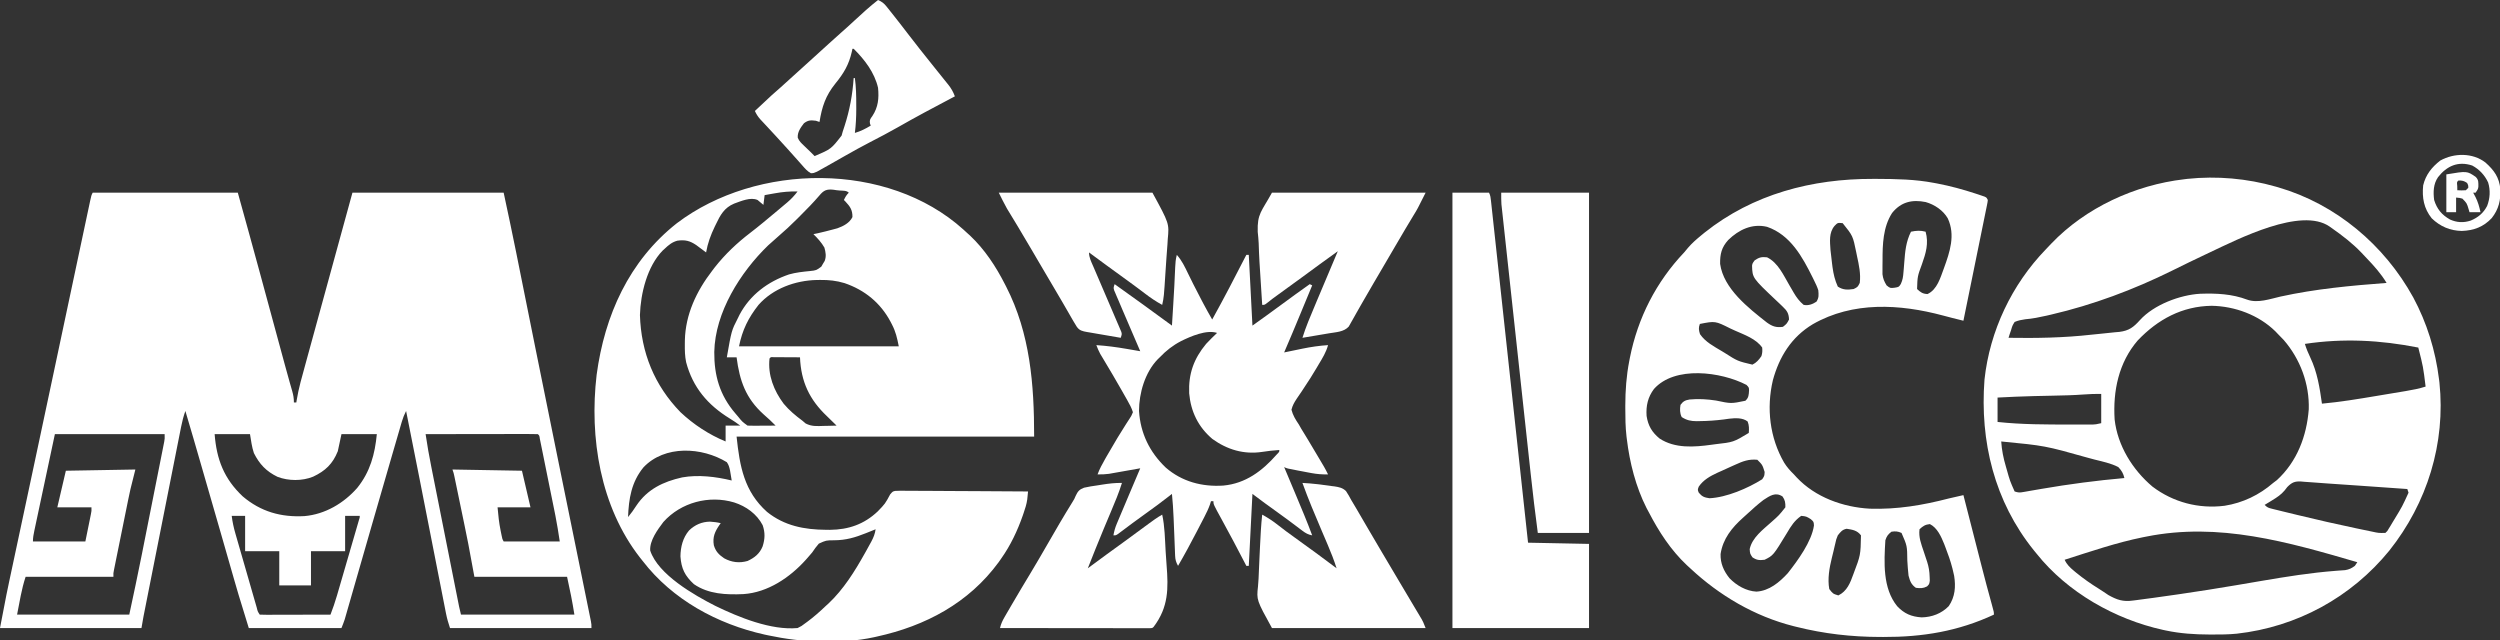 <?xml version="1.0" encoding="UTF-8"?>
<svg version="1.1" xmlns="http://www.w3.org/2000/svg" width="2050" height="525">
<rect width="100%" height="100%" fill="#333333" stroke="none"/>
<path d="M0 0 C39.27 0 78.54 0 119 0 C124.906 21.262 130.804 42.523 136.582 63.82 C137.251 66.282 137.919 68.743 138.588 71.204 C140.315 77.559 142.04 83.914 143.766 90.269 C146.542 100.495 149.319 110.72 152.097 120.945 C153.053 124.464 154.008 127.984 154.964 131.503 C155.262 132.601 155.56 133.699 155.868 134.831 C156.444 136.952 157.019 139.074 157.594 141.195 C158.886 145.949 160.192 150.699 161.54 155.437 C161.895 156.688 161.895 156.688 162.257 157.964 C162.691 159.492 163.13 161.019 163.575 162.544 C164.523 165.879 165 168.494 165 172 C165.66 172 166.32 172 167 172 C167.081 171.444 167.161 170.889 167.244 170.316 C168.895 160.172 171.78 150.344 174.504 140.449 C175.061 138.412 175.618 136.375 176.174 134.338 C177.659 128.906 179.149 123.476 180.641 118.046 C182.179 112.442 183.712 106.837 185.245 101.231 C187.981 91.235 190.721 81.239 193.464 71.244 C195.29 64.588 197.115 57.932 198.938 51.274 C199.28 50.029 199.28 50.029 199.628 48.757 C200.467 45.692 201.307 42.626 202.146 39.56 C205.758 26.372 209.38 13.186 213 0 C253.92 0 294.84 0 337 0 C340.478 16.229 343.951 32.445 347.209 48.717 C347.568 50.509 347.568 50.509 347.935 52.337 C348.182 53.571 348.429 54.804 348.684 56.074 C349.217 58.729 349.751 61.384 350.285 64.038 C351.417 69.666 352.547 75.295 353.677 80.923 C356.538 95.169 359.405 109.413 362.272 123.657 C362.581 125.19 362.889 126.722 363.198 128.255 C369.25 158.322 375.348 188.38 381.473 218.433 C382.421 223.082 383.368 227.731 384.315 232.381 C386.35 242.367 388.385 252.354 390.42 262.34 C391.067 265.513 391.713 268.685 392.36 271.858 C392.787 273.953 393.214 276.049 393.641 278.144 C396.041 289.92 398.44 301.696 400.832 313.474 C401.882 318.643 402.934 323.811 403.988 328.979 C404.619 332.07 405.246 335.162 405.873 338.253 C406.16 339.666 406.448 341.078 406.737 342.49 C407.126 344.393 407.511 346.297 407.896 348.201 C408.219 349.785 408.219 349.785 408.547 351.4 C409 354 409 354 409 357 C370.72 357 332.44 357 293 357 C291.63 352.891 290.559 349.278 289.737 345.089 C289.507 343.93 289.278 342.77 289.041 341.575 C288.673 339.687 288.673 339.687 288.298 337.76 C288.032 336.408 287.765 335.057 287.499 333.706 C286.776 330.04 286.058 326.373 285.341 322.706 C284.583 318.835 283.821 314.966 283.059 311.097 C281.611 303.738 280.167 296.379 278.725 289.02 C276.788 279.142 274.846 269.265 272.905 259.388 C272.431 256.979 271.957 254.57 271.484 252.161 C271.329 251.375 271.175 250.59 271.016 249.781 C270.118 245.214 269.222 240.647 268.326 236.08 C264.593 217.045 260.819 198.018 257 179 C255.517 181.894 254.416 184.645 253.505 187.771 C253.22 188.74 252.936 189.709 252.643 190.708 C252.333 191.779 252.023 192.85 251.703 193.953 C251.365 195.109 251.028 196.264 250.68 197.454 C249.733 200.698 248.79 203.943 247.849 207.188 C247.045 209.957 246.238 212.724 245.431 215.492 C239.97 234.223 234.564 252.969 229.163 271.717 C228.139 275.275 227.114 278.832 226.089 282.389 C223.015 293.057 219.944 303.726 216.879 314.396 C215.59 318.883 214.299 323.37 213.008 327.856 C212.4 329.967 211.794 332.079 211.189 334.191 C210.355 337.1 209.517 340.009 208.679 342.917 C208.436 343.77 208.192 344.622 207.942 345.5 C207.714 346.288 207.486 347.076 207.252 347.888 C206.96 348.905 206.96 348.905 206.662 349.942 C205.892 352.336 204.934 354.665 204 357 C178.92 357 153.84 357 128 357 C118.821 327.169 118.821 327.169 115.836 316.695 C115.297 314.816 114.757 312.938 114.218 311.059 C113.655 309.095 113.093 307.131 112.531 305.167 C110.707 298.789 108.875 292.414 107.044 286.038 C106.394 283.775 105.745 281.511 105.095 279.248 C100.001 261.502 94.868 243.768 89.733 226.034 C89.003 223.512 88.274 220.99 87.544 218.468 C86.391 214.484 85.238 210.499 84.084 206.515 C83.66 205.051 83.237 203.587 82.813 202.123 C80.58 194.404 78.331 186.69 76 179 C74.481 183.293 73.399 187.518 72.513 191.983 C72.378 192.662 72.242 193.341 72.102 194.04 C71.651 196.301 71.205 198.562 70.76 200.824 C70.436 202.451 70.112 204.077 69.788 205.704 C68.911 210.112 68.038 214.522 67.166 218.931 C66.253 223.549 65.335 228.167 64.417 232.784 C62.877 240.537 61.34 248.291 59.805 256.046 C57.836 265.994 55.862 275.94 53.887 285.887 C52.187 294.445 50.489 303.004 48.791 311.563 C48.427 313.398 48.063 315.234 47.699 317.069 C46.661 322.302 45.624 327.535 44.588 332.768 C44.274 334.353 43.96 335.937 43.646 337.521 C43.216 339.686 42.788 341.852 42.36 344.017 C42.12 345.228 41.88 346.438 41.633 347.686 C41.042 350.782 40.518 353.891 40 357 C1.72 357 -36.56 357 -76 357 C-70.257 327.138 -70.257 327.138 -68.17 317.422 C-67.926 316.274 -67.682 315.127 -67.43 313.944 C-66.636 310.212 -65.837 306.481 -65.039 302.75 C-64.458 300.025 -63.877 297.299 -63.297 294.574 C-62.056 288.752 -60.814 282.931 -59.571 277.111 C-57.593 267.852 -55.619 258.594 -53.646 249.335 C-53.307 247.744 -52.968 246.152 -52.628 244.561 C-52.114 242.15 -51.601 239.739 -51.087 237.328 C-50.041 232.423 -48.996 227.518 -47.95 222.614 C-42.768 198.314 -37.6 174.012 -32.441 149.707 C-32.267 148.885 -32.093 148.064 -31.913 147.217 C-28.843 132.754 -25.774 118.29 -22.705 103.826 C-18.988 86.304 -15.268 68.782 -11.543 51.262 C-10.539 46.539 -9.537 41.817 -8.535 37.094 C-7.446 31.962 -6.355 26.831 -5.262 21.701 C-4.876 19.89 -4.492 18.079 -4.108 16.268 C-3.597 13.856 -3.083 11.445 -2.568 9.034 C-2.348 7.99 -2.348 7.99 -2.123 6.925 C-1.114 2.229 -1.114 2.229 0 0 Z M-31 198 C-33.97 211.963 -36.94 225.926 -40 240.312 C-40.94 244.723 -41.879 249.133 -42.848 253.677 C-43.686 257.627 -43.686 257.627 -44.524 261.578 C-44.898 263.339 -45.273 265.099 -45.649 266.86 C-46.218 269.525 -46.783 272.191 -47.348 274.857 C-47.516 275.642 -47.685 276.428 -47.859 277.237 C-48.486 280.217 -49 282.945 -49 286 C-34.81 286 -20.62 286 -6 286 C-4.763 279.905 -4.763 279.905 -3.5 273.688 C-3.239 272.41 -2.978 271.132 -2.709 269.815 C-2.404 268.304 -2.404 268.304 -2.094 266.762 C-1.884 265.73 -1.675 264.698 -1.459 263.635 C-0.914 260.953 -0.914 260.953 -1 258 C-10.24 258 -19.48 258 -29 258 C-25.535 243.15 -25.535 243.15 -22 228 C6.215 227.505 6.215 227.505 35 227 C33.68 232.28 32.36 237.56 31 243 C30.397 245.696 29.81 248.396 29.261 251.103 C29.124 251.773 28.986 252.444 28.845 253.135 C28.409 255.273 27.978 257.412 27.547 259.551 C27.239 261.068 26.931 262.585 26.622 264.102 C25.985 267.241 25.35 270.382 24.717 273.522 C23.905 277.547 23.088 281.57 22.269 285.593 C21.635 288.708 21.005 291.823 20.375 294.938 C20.074 296.423 19.773 297.908 19.47 299.393 C19.051 301.455 18.636 303.517 18.222 305.579 C17.985 306.75 17.748 307.921 17.505 309.127 C16.913 312.006 16.913 312.006 17 315 C-6.76 315 -30.52 315 -55 315 C-58.35 325.05 -59.922 335.612 -62 346 C-31.64 346 -1.28 346 30 346 C35.219 321.647 35.219 321.647 40.186 297.244 C40.42 296.068 40.653 294.891 40.894 293.679 C41.133 292.475 41.371 291.272 41.617 290.031 C42.124 287.48 42.631 284.929 43.138 282.378 C44.187 277.101 45.234 271.824 46.279 266.547 C47.486 260.459 48.697 254.371 49.909 248.284 C51.087 242.371 52.261 236.457 53.433 230.542 C53.929 228.045 54.426 225.547 54.924 223.05 C55.614 219.587 56.3 216.123 56.984 212.658 C57.292 211.119 57.292 211.119 57.607 209.548 C57.792 208.607 57.977 207.666 58.167 206.696 C58.41 205.473 58.41 205.473 58.658 204.226 C59.101 201.716 59.101 201.716 59 198 C29.3 198 -0.4 198 -31 198 Z M100 198 C101.602 218.821 107.784 234.648 123 249 C137.827 261.607 154.49 266.286 173.68 265.203 C190.577 263.727 205.951 254.644 217 242 C227.521 228.87 231.408 214.5 233 198 C223.43 198 213.86 198 204 198 C203.01 202.62 202.02 207.24 201 212 C196.859 222.352 190.834 228.129 180.77 232.871 C171.804 236.526 160.587 236.461 151.562 233 C142.313 228.494 136.781 222.668 132.191 213.516 C130.497 208.515 129.868 203.208 129 198 C119.43 198 109.86 198 100 198 Z M273 198 C274.294 206.866 275.841 215.652 277.598 224.438 C277.85 225.711 278.102 226.984 278.362 228.296 C279.046 231.744 279.733 235.192 280.42 238.639 C281.142 242.263 281.861 245.887 282.581 249.512 C283.787 255.585 284.995 261.658 286.204 267.73 C287.756 275.521 289.304 283.312 290.852 291.104 C292.185 297.821 293.521 304.538 294.857 311.255 C295.285 313.408 295.713 315.561 296.14 317.714 C296.936 321.718 297.734 325.723 298.531 329.727 C298.886 331.512 298.886 331.512 299.248 333.333 C299.465 334.422 299.682 335.511 299.906 336.633 C300.094 337.579 300.283 338.524 300.476 339.498 C300.932 341.677 301.46 343.841 302 346 C332.69 346 363.38 346 395 346 C393.4 335.597 391.283 325.274 389 315 C363.92 315 338.84 315 313 315 C311.35 306.09 309.7 297.18 308 288 C306.993 282.921 305.979 277.849 304.922 272.781 C304.665 271.539 304.408 270.297 304.143 269.017 C303.614 266.461 303.083 263.904 302.551 261.348 C301.87 258.077 301.193 254.806 300.517 251.534 C299.862 248.366 299.204 245.199 298.547 242.031 C298.305 240.863 298.064 239.694 297.815 238.49 C297.591 237.417 297.367 236.343 297.136 235.236 C296.94 234.294 296.744 233.352 296.542 232.381 C296.012 229.872 296.012 229.872 295 227 C313.81 227.33 332.62 227.66 352 228 C354.31 237.9 356.62 247.8 359 258 C350.09 258 341.18 258 332 258 C332.606 264.664 333.167 270.62 334.5 277.062 C334.758 278.332 335.016 279.602 335.281 280.91 C335.848 283.89 335.848 283.89 337 286 C352.18 286 367.36 286 383 286 C381.369 275.33 381.369 275.33 379.412 264.747 C379.267 264.025 379.122 263.303 378.973 262.559 C378.504 260.231 378.032 257.905 377.559 255.578 C377.227 253.94 376.896 252.302 376.565 250.664 C375.877 247.261 375.187 243.86 374.495 240.458 C373.607 236.091 372.726 231.723 371.846 227.354 C371.166 223.985 370.484 220.618 369.8 217.25 C369.473 215.638 369.147 214.026 368.823 212.413 C368.372 210.175 367.916 207.937 367.459 205.7 C367.201 204.427 366.942 203.154 366.676 201.842 C366.29 199.115 366.29 199.115 365 198 C362.139 197.905 359.302 197.874 356.441 197.886 C355.544 197.886 354.646 197.886 353.722 197.886 C350.74 197.887 347.759 197.895 344.777 197.902 C342.716 197.904 340.655 197.906 338.594 197.907 C333.157 197.91 327.72 197.92 322.284 197.931 C316.741 197.942 311.197 197.946 305.654 197.951 C294.77 197.962 283.885 197.979 273 198 Z M114 265 C114.612 269.971 115.623 274.668 117.025 279.48 C117.229 280.191 117.432 280.903 117.642 281.636 C118.309 283.964 118.982 286.291 119.656 288.617 C120.124 290.241 120.591 291.866 121.057 293.49 C122.033 296.882 123.012 300.272 123.993 303.662 C125.252 308.015 126.505 312.371 127.756 316.726 C128.717 320.075 129.682 323.422 130.648 326.768 C131.112 328.375 131.574 329.982 132.036 331.589 C132.679 333.826 133.326 336.061 133.975 338.296 C134.166 338.964 134.357 339.632 134.554 340.321 C135.294 343.417 135.294 343.417 137 346 C138.811 346.094 140.625 346.117 142.438 346.114 C143.599 346.113 144.76 346.113 145.956 346.113 C147.22 346.108 148.483 346.103 149.785 346.098 C151.071 346.096 152.357 346.095 153.682 346.093 C157.106 346.09 160.531 346.08 163.955 346.069 C167.447 346.058 170.94 346.054 174.432 346.049 C181.288 346.038 188.144 346.021 195 346 C196.971 340.876 198.732 335.774 200.268 330.498 C200.576 329.446 200.576 329.446 200.89 328.372 C201.559 326.083 202.223 323.794 202.887 321.504 C203.353 319.903 203.82 318.303 204.286 316.703 C205.259 313.366 206.23 310.028 207.198 306.69 C208.443 302.402 209.691 298.116 210.941 293.831 C211.902 290.534 212.862 287.237 213.821 283.94 C214.281 282.359 214.742 280.777 215.203 279.195 C215.843 276.996 216.482 274.796 217.12 272.596 C217.484 271.343 217.848 270.091 218.223 268.8 C219.045 266.324 219.045 266.324 219 265 C215.04 265 211.08 265 207 265 C207 274.57 207 284.14 207 294 C197.76 294 188.52 294 179 294 C179 303.24 179 312.48 179 322 C170.42 322 161.84 322 153 322 C153 312.76 153 303.52 153 294 C143.76 294 134.52 294 125 294 C125 284.43 125 274.86 125 265 C121.37 265 117.74 265 114 265 Z " fill="#FFFFFF" transform="translate(76,158)"/>
<path d="M0 0 C1.035 0.95 2.069 1.9 3.102 2.852 C3.898 3.566 4.695 4.28 5.516 5.016 C17.486 16.29 26.687 30.274 34.102 44.852 C34.445 45.516 34.789 46.18 35.143 46.865 C54.902 85.409 58.102 127.232 58.102 169.852 C-22.418 169.852 -102.938 169.852 -185.898 169.852 C-183.321 194.335 -179.677 214.809 -160.973 231.578 C-146.79 243.03 -130.302 246.171 -112.586 246.289 C-111.513 246.299 -110.441 246.309 -109.335 246.32 C-94.054 246.153 -81.378 241.778 -70.227 231.258 C-64.085 224.924 -64.085 224.924 -59.965 217.253 C-57.898 214.852 -57.898 214.852 -55.854 214.399 C-53.014 214.232 -50.213 214.234 -47.368 214.284 C-46.285 214.283 -45.202 214.282 -44.086 214.282 C-40.498 214.285 -36.912 214.324 -33.324 214.363 C-30.84 214.373 -28.356 214.38 -25.871 214.385 C-19.996 214.402 -14.12 214.441 -8.245 214.491 C-0.9 214.553 6.446 214.58 13.791 214.607 C26.895 214.661 39.998 214.745 53.102 214.852 C52.963 216.264 52.818 217.676 52.672 219.088 C52.553 220.267 52.553 220.267 52.431 221.471 C51.908 225.249 50.778 228.754 49.539 232.352 C49.277 233.121 49.016 233.89 48.746 234.682 C44.378 247.129 38.74 259.069 31.102 269.852 C30.409 270.84 29.717 271.829 29.004 272.848 C4.454 306.333 -30.909 325.095 -70.898 333.852 C-71.691 334.031 -72.484 334.21 -73.3 334.395 C-100.724 340.305 -132.638 338.7 -159.898 332.852 C-160.9 332.637 -161.901 332.423 -162.932 332.202 C-201.623 323.599 -238.451 303.628 -262.898 271.852 C-263.627 270.939 -264.355 270.026 -265.105 269.086 C-297.668 227.342 -306.734 170.789 -300.656 119.172 C-294.122 70.45 -274.1 25.783 -234.818 -5.149 C-169.335 -54.699 -62.12 -55.972 0 0 Z M-118.051 -27.773 C-122.94 -22.067 -128.137 -16.761 -133.461 -11.461 C-134.355 -10.563 -135.249 -9.665 -136.17 -8.74 C-141.251 -3.666 -146.438 1.191 -151.898 5.852 C-153.759 7.49 -155.614 9.135 -157.461 10.789 C-158.328 11.561 -159.196 12.333 -160.09 13.129 C-182.813 35.157 -203.543 67.962 -204.191 100.44 C-204.327 119.767 -199.714 135.949 -186.898 150.852 C-186.188 151.683 -185.478 152.514 -184.746 153.371 C-181.278 157.671 -181.278 157.671 -176.898 160.852 C-175.158 160.936 -173.414 160.959 -171.672 160.949 C-170.641 160.946 -169.609 160.943 -168.547 160.939 C-167.467 160.931 -166.386 160.923 -165.273 160.914 C-164.185 160.91 -163.097 160.905 -161.977 160.9 C-159.284 160.889 -156.591 160.872 -153.898 160.852 C-157.058 157.636 -160.296 154.605 -163.711 151.664 C-178.436 138.407 -183.385 124.128 -185.898 104.852 C-188.538 104.852 -191.178 104.852 -193.898 104.852 C-190.069 82.961 -190.069 82.961 -184.898 72.852 C-184.179 71.382 -184.179 71.382 -183.445 69.883 C-174.799 53.597 -160.214 42.749 -142.871 36.863 C-137.273 35.284 -131.429 34.651 -125.65 34.102 C-120.522 33.537 -120.522 33.537 -116.438 30.508 C-115.676 29.193 -115.676 29.193 -114.898 27.852 C-114.486 27.176 -114.073 26.501 -113.648 25.805 C-112.223 22.092 -112.826 18.61 -113.898 14.852 C-116.321 10.659 -119.448 7.22 -122.898 3.852 C-121.702 3.604 -120.506 3.357 -119.273 3.102 C-115.06 2.153 -110.881 1.1 -106.711 -0.023 C-105.562 -0.33 -104.414 -0.637 -103.23 -0.953 C-98.334 -2.71 -93.248 -5.31 -90.898 -10.148 C-90.789 -15.955 -92.833 -18.808 -96.621 -22.863 C-97.043 -23.287 -97.464 -23.711 -97.898 -24.148 C-96.747 -26.616 -95.851 -28.196 -93.898 -30.148 C-95.836 -32.086 -98.705 -31.7 -101.301 -31.922 C-103.898 -32.148 -103.898 -32.148 -106.402 -32.562 C-112.071 -33.183 -114.405 -32.177 -118.051 -27.773 Z M-154.461 -29.648 C-155.279 -29.505 -156.097 -29.362 -156.939 -29.215 C-158.927 -28.866 -160.913 -28.508 -162.898 -28.148 C-163.228 -25.508 -163.558 -22.868 -163.898 -20.148 C-165.493 -21.483 -167.089 -22.818 -168.684 -24.152 C-174.416 -26.731 -182.216 -23.237 -187.898 -21.199 C-195.975 -17.85 -199.285 -11.774 -202.898 -4.148 C-203.2 -3.533 -203.501 -2.917 -203.811 -2.283 C-207.129 4.595 -209.601 11.328 -210.898 18.852 C-211.634 18.297 -212.371 17.743 -213.129 17.172 C-214.105 16.447 -215.081 15.723 -216.086 14.977 C-217.049 14.257 -218.012 13.538 -219.004 12.797 C-224.315 9.228 -228.062 8.385 -234.34 9.188 C-238.74 10.329 -241.646 12.769 -244.898 15.852 C-245.409 16.31 -245.919 16.769 -246.445 17.242 C-259.263 30.336 -264.605 52.55 -265.148 70.164 C-264.235 100.931 -253.277 127.855 -231.898 149.852 C-221.214 159.914 -208.456 168.28 -194.898 173.852 C-194.898 169.562 -194.898 165.272 -194.898 160.852 C-190.938 160.852 -186.978 160.852 -182.898 160.852 C-185.766 158.701 -188.571 156.804 -191.619 154.948 C-209.577 143.888 -221.805 129.536 -227.279 108.833 C-228.296 103.938 -228.388 99.15 -228.336 94.164 C-228.326 93.114 -228.316 92.064 -228.306 90.982 C-227.823 69.628 -218.785 50.606 -205.898 33.852 C-205.191 32.922 -204.483 31.993 -203.754 31.035 C-195.218 20.222 -185.58 11.111 -174.668 2.762 C-167.58 -2.668 -160.752 -8.428 -153.898 -14.148 C-153.221 -14.713 -152.543 -15.278 -151.845 -15.86 C-149.92 -17.471 -148.002 -19.089 -146.086 -20.711 C-145.517 -21.187 -144.949 -21.663 -144.363 -22.154 C-141.14 -24.905 -138.434 -27.754 -135.898 -31.148 C-142.295 -31.302 -148.175 -30.797 -154.461 -29.648 Z M-167.898 61.852 C-176.277 72.498 -181.218 82.447 -183.898 95.852 C-140.668 95.852 -97.438 95.852 -52.898 95.852 C-54.29 88.894 -55.375 83.884 -58.523 77.852 C-58.877 77.165 -59.23 76.479 -59.594 75.771 C-67.827 60.248 -80.772 49.659 -97.394 44.002 C-104.045 42.008 -110.223 41.339 -117.148 41.414 C-118.653 41.428 -118.653 41.428 -120.188 41.441 C-137.768 41.848 -155.98 48.392 -167.898 61.852 Z M-158.898 105.852 C-160.377 119.419 -155.32 132.235 -147.273 142.914 C-142.774 148.325 -137.54 152.674 -131.898 156.852 C-131.032 157.591 -130.166 158.331 -129.273 159.094 C-124.365 161.65 -119.965 161.284 -114.523 161.102 C-113.501 161.084 -112.479 161.065 -111.426 161.047 C-108.916 161 -106.408 160.934 -103.898 160.852 C-106.473 158.253 -109.062 155.698 -111.73 153.195 C-126.154 139.561 -133.083 124.871 -133.898 104.852 C-137.878 104.823 -141.857 104.805 -145.836 104.789 C-146.972 104.781 -148.109 104.772 -149.279 104.764 C-150.359 104.76 -151.438 104.757 -152.551 104.754 C-153.551 104.749 -154.551 104.743 -155.582 104.738 C-157.861 104.59 -157.861 104.59 -158.898 105.852 Z M-262.273 195.102 C-272.15 207.18 -274.307 220.746 -274.898 235.852 C-272.419 232.825 -270.162 229.791 -268.086 226.477 C-259.112 213.027 -246.043 206.787 -230.513 203.319 C-217.222 200.943 -202.897 202.723 -189.898 205.852 C-190.182 204.1 -190.476 202.351 -190.773 200.602 C-190.936 199.627 -191.098 198.653 -191.266 197.648 C-191.878 194.941 -192.299 193.111 -193.898 190.852 C-214.279 178.41 -244.832 176.65 -262.273 195.102 Z M-245.898 239.852 C-250.615 246.096 -257.297 255.119 -256.727 263.324 C-250.272 283.024 -220.525 299.942 -203.278 308.695 C-184.133 318 -157.635 328.864 -135.898 326.852 C-132.631 325.252 -132.631 325.252 -129.586 322.914 C-129.025 322.507 -128.465 322.101 -127.887 321.681 C-122.569 317.752 -117.673 313.423 -112.898 308.852 C-112.112 308.14 -111.326 307.428 -110.516 306.695 C-98.251 295.18 -89.079 280.449 -80.898 265.852 C-80.523 265.184 -80.147 264.516 -79.76 263.829 C-78.627 261.801 -77.509 259.766 -76.398 257.727 C-75.89 256.803 -75.89 256.803 -75.372 255.861 C-73.605 252.546 -72.405 249.581 -71.898 245.852 C-74.563 246.915 -77.224 247.985 -79.879 249.07 C-88.745 252.612 -96.322 254.839 -105.892 254.88 C-112.521 254.922 -112.521 254.922 -118.457 257.633 C-120.482 259.938 -122.193 262.303 -123.898 264.852 C-125.043 266.224 -126.209 267.579 -127.398 268.914 C-127.969 269.564 -128.541 270.213 -129.129 270.883 C-142.159 285.38 -160.227 297.658 -180.197 299.007 C-194.219 299.67 -208.947 299.118 -220.898 290.852 C-228.288 284.021 -231.239 278.121 -231.93 268.121 C-231.856 260.406 -229.959 252.805 -224.898 246.852 C-220.11 242.196 -214.394 239.702 -207.711 239.602 C-204.653 239.802 -201.864 240.11 -198.898 240.852 C-199.422 241.579 -199.422 241.579 -199.957 242.32 C-203.684 247.811 -205.675 252.121 -204.559 258.922 C-203.085 263.988 -200.408 266.755 -196.07 269.66 C-189.984 272.999 -183.606 273.773 -176.898 271.852 C-171.111 269.163 -167.004 265.883 -164.551 259.914 C-162.591 253.718 -162.417 248.667 -164.508 242.508 C-169.364 233.232 -178.102 226.998 -187.898 223.852 C-208.453 217.708 -231.517 223.81 -245.898 239.852 Z " fill="#FFFFFF" transform="translate(789.898,188.148)"/>
<path d="M0 0 C0.702 0.199 1.404 0.399 2.128 0.604 C49.523 14.414 89.175 47.849 112.843 90.847 C124.106 111.808 131.086 134.382 134 158 C134.112 158.889 134.224 159.779 134.34 160.695 C139.524 210.55 124.288 259.471 93.25 298.492 C61.998 336.856 17.391 361.129 -31.852 366.623 C-38.622 367.294 -45.39 367.349 -52.188 367.312 C-53.258 367.31 -53.258 367.31 -54.351 367.307 C-66.423 367.255 -78.167 366.512 -90 364 C-90.784 363.834 -91.568 363.667 -92.376 363.496 C-131.7 354.79 -170.665 332.786 -196 301 C-197.114 299.643 -197.114 299.643 -198.25 298.258 C-230.585 258.141 -242.564 209.011 -238.716 158.251 C-234.394 118.327 -216.293 80.27 -188.432 51.483 C-186.935 49.933 -185.46 48.363 -183.984 46.793 C-155.824 17.291 -115.323 -1.333 -75 -6 C-74.114 -6.111 -73.229 -6.222 -72.316 -6.336 C-48.196 -8.868 -23.307 -6.671 0 0 Z M-54 54 C-54.988 54.465 -55.977 54.93 -56.995 55.41 C-66.366 59.841 -75.698 64.352 -84.977 68.973 C-116.454 84.542 -149.713 96.969 -183.938 104.938 C-185.815 105.376 -185.815 105.376 -187.731 105.823 C-193.589 107.146 -199.345 108.323 -205.336 108.803 C-208.483 109.258 -211.049 109.755 -214 111 C-215.853 114.023 -215.853 114.023 -216.902 117.617 C-217.308 118.807 -217.714 119.996 -218.133 121.222 C-218.562 122.597 -218.562 122.597 -219 124 C-196.184 124.368 -173.695 123.999 -151.007 121.44 C-148.33 121.139 -145.653 120.869 -142.97 120.626 C-139.14 120.274 -135.322 119.864 -131.5 119.438 C-130.379 119.342 -129.258 119.247 -128.103 119.149 C-120.183 118.15 -116.515 115.331 -111.22 109.444 C-99.784 96.855 -78.464 88.817 -61.804 87.876 C-48.441 87.446 -35.843 87.974 -23.188 92.75 C-14.593 95.796 -4.544 92.132 4 90.188 C32.802 83.869 61.651 81.21 91 79 C86.366 71.339 80.706 65.026 74.532 58.599 C73.121 57.127 71.73 55.636 70.34 54.145 C62.95 46.421 54.722 40.141 46 34 C45.436 33.602 44.872 33.203 44.292 32.793 C20.953 16.51 -30.666 43 -54 54 Z M-113.125 126.234 C-128.716 144.384 -133.474 167.657 -132 191 C-129.586 212.419 -117.287 232.258 -101 246 C-83.925 258.953 -62.966 264.385 -41.798 261.723 C-26.902 259.351 -13.375 252.876 -2 243 C-0.484 241.855 -0.484 241.855 1.062 240.688 C17.605 225.553 25.492 204.575 27.184 182.617 C27.835 161.86 20.15 141.302 6.625 125.75 C5.1 124.15 3.559 122.567 2 121 C0.913 119.861 0.913 119.861 -0.195 118.699 C-13.871 105.278 -33.402 98.082 -52.438 97.75 C-76.66 98.082 -96.613 108.873 -113.125 126.234 Z M24 129 C25.206 132.904 26.689 136.522 28.462 140.201 C34.183 152.26 36.147 164.878 38 178 C52.984 176.628 67.778 174.187 82.608 171.687 C86.034 171.109 89.461 170.539 92.889 169.972 C96.201 169.423 99.513 168.868 102.824 168.312 C104.044 168.11 105.264 167.908 106.521 167.7 C112.131 166.749 117.577 165.733 123 164 C121.013 147.793 121.013 147.793 117 132 C85.815 125.853 55.468 124.28 24 129 Z M-157.25 170.469 C-165.604 171.1 -173.953 171.277 -182.328 171.446 C-186.853 171.538 -191.378 171.641 -195.902 171.746 C-196.782 171.767 -197.662 171.787 -198.568 171.808 C-208.388 172.045 -218.19 172.491 -228 173 C-228 179.6 -228 186.2 -228 193 C-208.121 195.156 -188.099 195.1 -168.125 195.125 C-167.165 195.128 -166.205 195.13 -165.215 195.133 C-162.459 195.139 -159.702 195.137 -156.945 195.133 C-156.116 195.135 -155.287 195.137 -154.433 195.139 C-153.658 195.136 -152.884 195.133 -152.086 195.129 C-151.415 195.129 -150.744 195.128 -150.052 195.127 C-147.488 195.015 -147.488 195.015 -143 194 C-143 186.08 -143 178.16 -143 170 C-147.896 170 -152.427 170.054 -157.25 170.469 Z M-225 209 C-224.53 216.134 -223.224 222.657 -221.188 229.5 C-220.939 230.373 -220.691 231.245 -220.436 232.145 C-217.856 241.326 -217.856 241.326 -214 250 C-210.9 251.033 -209.87 250.991 -206.764 250.443 C-205.905 250.295 -205.046 250.148 -204.16 249.996 C-202.756 249.745 -202.756 249.745 -201.324 249.488 C-199.295 249.14 -197.266 248.793 -195.236 248.445 C-194.167 248.26 -193.098 248.075 -191.996 247.884 C-169.396 243.981 -146.841 241.024 -124 239 C-124.874 235.23 -126.298 232.78 -129 230 C-135.039 226.838 -141.999 225.484 -148.562 223.812 C-150.475 223.3 -152.388 222.785 -154.3 222.268 C-189.164 212.466 -189.164 212.466 -225 209 Z M9.562 246.375 C8.855 247.288 8.147 248.2 7.418 249.141 C4.462 252.637 1.249 254.752 -2.625 257.125 C-3.255 257.515 -3.884 257.905 -4.533 258.306 C-6.015 259.215 -7.507 260.109 -9 261 C-6.807 263.193 -5.89 263.463 -2.957 264.186 C-2.114 264.397 -1.27 264.608 -0.401 264.826 C0.524 265.05 1.449 265.274 2.402 265.504 C3.372 265.743 4.341 265.983 5.339 266.23 C8.537 267.016 11.737 267.79 14.938 268.562 C16.025 268.827 17.113 269.092 18.233 269.364 C34.186 273.242 50.182 276.881 66.25 280.25 C67.17 280.444 68.091 280.638 69.039 280.838 C71.634 281.383 74.231 281.92 76.828 282.453 C77.587 282.612 78.347 282.771 79.129 282.934 C84.535 284.11 84.535 284.11 90 284 C91.668 282.495 91.668 282.495 92.867 280.336 C93.603 279.156 93.603 279.156 94.353 277.953 C95.106 276.677 95.106 276.677 95.875 275.375 C96.658 274.087 96.658 274.087 97.458 272.773 C103.887 262.217 103.887 262.217 109 251 C108.505 249.515 108.505 249.515 108 248 C98.975 247.363 89.95 246.728 80.925 246.096 C76.732 245.802 72.539 245.508 68.346 245.212 C59.643 244.597 50.94 243.994 42.235 243.422 C37.878 243.133 33.526 242.809 29.173 242.463 C27.285 242.33 25.396 242.198 23.508 242.066 C22.695 241.992 21.882 241.917 21.045 241.84 C15.718 241.509 13.28 242.588 9.562 246.375 Z M-106 287 C-106.958 287.188 -107.915 287.375 -108.902 287.569 C-130.685 291.978 -151.846 299.284 -173 306 C-171.183 309.982 -168.64 312.366 -165.312 315.125 C-164.737 315.604 -164.162 316.084 -163.569 316.578 C-157.655 321.415 -151.48 325.748 -144.98 329.761 C-143.64 330.599 -142.314 331.46 -141 332.341 C-140.331 332.788 -139.662 333.235 -138.973 333.695 C-138.385 334.095 -137.797 334.495 -137.192 334.907 C-130.147 338.884 -125.044 340.615 -116.965 339.445 C-116.105 339.34 -115.246 339.234 -114.361 339.126 C-111.57 338.775 -108.786 338.389 -106 338 C-104.129 337.754 -102.259 337.508 -100.388 337.264 C-94.168 336.435 -87.959 335.534 -81.75 334.625 C-80.601 334.459 -79.452 334.292 -78.268 334.121 C-63.067 331.914 -47.908 329.519 -32.766 326.945 C-31.994 326.814 -31.222 326.683 -30.427 326.548 C-24.171 325.485 -17.915 324.42 -11.661 323.35 C8.617 319.883 28.824 316.638 49.357 315.075 C50.067 315.018 50.777 314.961 51.509 314.902 C53.336 314.76 55.166 314.637 56.995 314.517 C60.326 313.944 62.293 313.002 65 311 C65.99 309.515 65.99 309.515 67 308 C10.085 291.414 -46.468 275.045 -106 287 Z " fill="#FFFFFF" transform="translate(1866,153)"/>
<path d="M0 0 C1.085 0.002 2.169 0.004 3.287 0.006 C19.033 0.05 34.488 0.342 50 3.312 C50.921 3.484 51.841 3.656 52.79 3.833 C63.346 5.864 73.599 8.654 83.812 12 C84.721 12.297 85.629 12.595 86.565 12.901 C87.396 13.185 88.226 13.469 89.082 13.762 C89.817 14.013 90.551 14.264 91.308 14.522 C93 15.312 93 15.312 94 17.312 C93.811 19.105 93.811 19.105 93.361 21.311 C93.194 22.147 93.027 22.983 92.855 23.844 C92.569 25.222 92.569 25.222 92.278 26.627 C92.083 27.593 91.888 28.559 91.687 29.554 C91.039 32.759 90.381 35.961 89.723 39.164 C89.272 41.381 88.822 43.597 88.373 45.814 C87.187 51.658 85.993 57.501 84.797 63.342 C83.579 69.3 82.369 75.26 81.158 81.219 C78.78 92.918 76.392 104.616 74 116.312 C72.099 115.84 70.199 115.366 68.298 114.893 C67.24 114.629 66.182 114.365 65.091 114.094 C62.463 113.429 59.843 112.742 57.227 112.031 C21.759 102.529 -16.64 100.342 -49.492 119.156 C-66.966 129.646 -76.965 145.727 -82.238 165.086 C-87.654 188.025 -84.805 212.327 -73.008 232.681 C-70.745 236.343 -68.063 239.313 -65 242.312 C-64.273 243.109 -63.546 243.906 -62.797 244.727 C-47.515 261.044 -24.772 269.241 -2.671 270.439 C19.618 271.137 40.53 267.632 62.048 262.043 C66.017 261.061 70.007 260.186 74 259.312 C74.225 260.191 74.449 261.069 74.681 261.974 C76.826 270.356 78.973 278.737 81.121 287.118 C82.225 291.424 83.328 295.73 84.43 300.037 C85.704 305.017 86.98 309.997 88.258 314.977 C88.465 315.784 88.672 316.591 88.885 317.423 C91.618 328.065 94.403 338.689 97.369 349.268 C99 355.115 99 355.115 99 357.312 C69.752 370.948 40.53 375.752 8.438 375.625 C6.997 375.622 6.997 375.622 5.528 375.619 C-17.915 375.545 -40.223 373.023 -63 367.312 C-64.141 367.031 -64.141 367.031 -65.305 366.743 C-97.218 358.677 -126.086 341.658 -150 319.312 C-151.406 318.023 -151.406 318.023 -152.84 316.707 C-165.977 304.347 -175.741 289.249 -184 273.312 C-184.903 271.638 -184.903 271.638 -185.824 269.93 C-194.648 252.519 -199.696 232.641 -202 213.312 C-202.137 212.234 -202.137 212.234 -202.277 211.134 C-203.166 203.459 -203.243 195.781 -203.25 188.062 C-203.251 187.358 -203.251 186.654 -203.252 185.929 C-203.233 173.526 -202.375 161.501 -200 149.312 C-199.834 148.447 -199.667 147.581 -199.496 146.688 C-192.977 113.934 -177.97 84.522 -155 60.312 C-153.949 59.07 -152.906 57.821 -151.875 56.562 C-148.595 52.719 -144.905 49.508 -141 46.312 C-139.629 45.185 -139.629 45.185 -138.23 44.035 C-98.5 12.4 -50.073 -0.174 0 0 Z M15.5 27.984 C8.051 39.546 7.654 53.823 7.688 67.125 C7.671 68.408 7.655 69.692 7.639 71.014 C7.638 72.253 7.637 73.493 7.637 74.77 C7.634 75.883 7.631 76.997 7.628 78.144 C8.057 81.801 9.081 84.182 11 87.312 C13.885 89.647 13.885 89.647 17.5 89.25 C21.065 88.672 21.065 88.672 22.666 86.177 C24.218 82.845 24.562 80.204 24.844 76.543 C24.956 75.242 25.068 73.94 25.184 72.6 C25.29 71.233 25.396 69.867 25.5 68.5 C26.198 59.405 26.883 51.547 31 43.312 C35.299 42.403 38.749 42.153 43 43.312 C45.658 52.833 43.226 60.87 40 69.938 C36.331 79.883 36.331 79.883 36 90.312 C38.841 93.021 40.613 94.245 44.562 94.438 C52.543 90.754 55.115 80.968 58 73.312 C62.861 59.93 67.56 46.131 61.191 32.395 C57.422 25.807 50.323 21.054 43.062 19 C31.935 16.761 22.799 18.86 15.5 27.984 Z M-31.688 38.562 C-36.383 44.146 -35.456 51.34 -35 58.312 C-34.64 62.094 -34.181 65.858 -33.688 69.625 C-33.57 70.556 -33.452 71.486 -33.331 72.445 C-32.539 78.111 -31.388 83.095 -29 88.312 C-24.741 91.152 -20.996 91.052 -16 90.312 C-12.667 88.646 -12.667 88.646 -11 85.312 C-10.059 77.877 -11.68 70.548 -13.25 63.312 C-13.455 62.297 -13.66 61.281 -13.871 60.234 C-16.637 46.72 -16.637 46.72 -25 36.312 C-29.073 35.885 -29.073 35.885 -31.688 38.562 Z M-118.883 50.148 C-124.309 56.151 -125.646 61.65 -125.5 69.707 C-122.678 90.058 -102.241 105.915 -87.078 117.832 C-82.68 120.965 -79.491 122.083 -74 121.312 C-70.847 118.829 -70.847 118.829 -69 115.312 C-69.193 110.317 -70.608 108.115 -74.191 104.738 C-75.054 103.905 -75.917 103.072 -76.807 102.213 C-77.716 101.359 -78.626 100.505 -79.562 99.625 C-99.011 81.228 -99.011 81.228 -99.316 71.191 C-99 69.312 -99 69.312 -97.188 66.812 C-93.552 64.32 -91.444 63.809 -87 64.312 C-77.941 68.756 -73.532 79 -68.602 87.387 C-68.208 88.053 -67.814 88.72 -67.408 89.407 C-66.657 90.683 -65.915 91.963 -65.182 93.25 C-62.891 97.177 -60.505 100.396 -57 103.312 C-53.078 104.079 -49.779 102.819 -46.5 100.688 C-44.392 97.35 -44.686 95.235 -45 91.312 C-45.891 88.512 -47.125 85.938 -48.438 83.312 C-48.797 82.576 -49.156 81.84 -49.526 81.082 C-58.062 63.89 -67.828 45.936 -87 39.312 C-99.264 36.402 -110.151 41.634 -118.883 50.148 Z M-142.125 118.938 C-143.329 122.206 -143.017 123.99 -142 127.312 C-137.514 133.837 -130.645 137.314 -124 141.312 C-122.975 141.934 -122.975 141.934 -121.929 142.568 C-111.153 149.442 -111.153 149.442 -99 152.312 C-95.709 150.714 -93.692 148.319 -91.625 145.312 C-90.843 142.809 -90.764 140.929 -91 138.312 C-96.059 131.111 -105.485 127.896 -113.25 124.438 C-114.529 123.853 -115.808 123.267 -117.086 122.68 C-129.492 116.471 -129.492 116.471 -142.125 118.938 Z M-179.746 172.277 C-184.748 178.911 -186.341 186.071 -185.805 194.312 C-184.603 202.355 -181.4 207.781 -175.121 212.926 C-162.475 221.193 -146.826 219.961 -132.562 218 C-131.558 217.864 -130.554 217.728 -129.52 217.588 C-114.561 215.892 -114.561 215.892 -102 208.312 C-101.74 204.873 -101.661 202.17 -102.938 198.938 C-107.043 195.703 -113.119 196.087 -118.148 196.652 C-119.558 196.845 -120.967 197.045 -122.375 197.25 C-129.008 198.09 -135.563 198.563 -142.25 198.625 C-143.428 198.651 -143.428 198.651 -144.63 198.677 C-149.477 198.674 -152.802 197.992 -157 195.312 C-158.615 192.082 -158.567 188.805 -158 185.312 C-155.854 182.324 -154.089 181.495 -150.484 180.891 C-143.046 180.216 -136.244 180.633 -128.875 181.75 C-116.496 184.366 -116.496 184.366 -104.767 181.927 C-102.015 179.412 -102.012 177.055 -101.785 173.465 C-101.827 171.094 -101.827 171.094 -103.875 168.938 C-124.668 158.125 -162.646 153.035 -179.746 172.277 Z M-113.25 234.438 C-114.174 234.85 -115.099 235.262 -116.051 235.687 C-118.708 236.88 -121.354 238.095 -124 239.312 C-125.263 239.875 -126.526 240.438 -127.789 241 C-133.78 243.791 -139.154 246.777 -143 252.312 C-144.002 254.948 -144.002 254.948 -143 257.312 C-140.253 260.591 -138.418 261.251 -134.188 261.875 C-120.157 261.2 -102.709 253.676 -91 246.312 C-89.171 243.574 -89.171 243.574 -89 240.312 C-90.828 234.461 -90.828 234.461 -95 230.312 C-102.032 229.656 -106.907 231.535 -113.25 234.438 Z M-90 263.312 C-94.603 266.825 -98.896 270.69 -103.151 274.61 C-104.337 275.702 -105.529 276.785 -106.731 277.858 C-115.836 286.005 -123.241 295.099 -125.125 307.625 C-125.362 315.259 -122.531 321.588 -117.793 327.461 C-112.015 333.428 -104.155 337.96 -95.75 338.441 C-85.241 337.839 -76.858 330.772 -70 323.312 C-61.848 312.927 -50.446 297.438 -48.562 284.25 C-48.738 281.147 -48.738 281.147 -51.188 279 C-54.852 276.746 -54.852 276.746 -59 276.312 C-64.52 280.123 -67.388 284.722 -70.75 290.438 C-81.893 308.759 -81.893 308.759 -89 312.312 C-93.315 312.801 -95.343 312.751 -99 310.312 C-101 307.312 -101 307.312 -101.25 303.562 C-99.249 294.121 -90.34 287.604 -83.507 281.449 C-77.204 275.869 -77.204 275.869 -72 269.312 C-71.938 265.606 -72.181 263.483 -74.312 260.438 C-80.158 256.541 -84.717 259.892 -90 263.312 Z M38 287.312 C37.16 293.798 39.375 299.41 41.438 305.5 C42.083 307.452 42.727 309.403 43.371 311.355 C43.803 312.64 43.803 312.64 44.244 313.95 C45.599 318.185 46.207 321.909 46.312 326.375 C46.369 327.939 46.369 327.939 46.426 329.535 C46 332.312 46 332.312 44.199 334.156 C40.955 335.862 38.603 335.763 35 335.312 C31.16 332.614 30.173 329.757 29 325.312 C28.522 321.197 28.26 317.072 28 312.938 C27.878 300.898 27.878 300.898 23.25 290.312 C20.234 288.972 18.268 288.836 15 289.312 C12.152 291.545 11.15 292.862 10 296.312 C8.924 314.267 7.674 335.544 19.668 350.375 C25.479 356.533 31.308 358.994 39.688 359.562 C48.181 359.403 56.044 356.448 62 350.312 C67.179 342.657 67.809 334.486 66.406 325.516 C66.119 324.195 65.816 322.877 65.5 321.562 C65.243 320.488 65.243 320.488 64.98 319.391 C63.438 313.353 61.393 307.551 59.125 301.75 C58.81 300.93 58.495 300.11 58.17 299.265 C55.716 293.237 52.557 286.091 46.5 283.062 C42.674 283.445 40.798 284.71 38 287.312 Z M-29 292.312 C-30.348 295.606 -30.348 295.606 -31.125 299.25 C-31.283 299.907 -31.44 300.564 -31.603 301.24 C-31.925 302.6 -32.24 303.961 -32.546 305.324 C-32.97 307.183 -33.441 309.032 -33.914 310.879 C-35.902 319.044 -37.516 327.942 -36 336.312 C-33.003 340.19 -33.003 340.19 -28.562 341.562 C-21.428 338.082 -18.776 331.262 -16.234 324.117 C-10.314 308.503 -10.314 308.503 -10 292.312 C-13.092 288.223 -16.89 287.659 -21.719 286.902 C-25.357 287.557 -26.73 289.484 -29 292.312 Z " fill="#FFFFFF" transform="translate(1536,146.688)"/>
<path d="M0 0 C4.088 4.544 6.485 9.676 9.125 15.125 C10.096 17.098 11.069 19.071 12.043 21.043 C12.533 22.036 13.024 23.029 13.529 24.052 C15.772 28.546 18.094 32.996 20.438 37.438 C20.838 38.199 21.238 38.96 21.651 39.745 C24.015 44.215 26.468 48.622 29 53 C38.7 35.519 47.89 17.793 57 0 C57.66 0 58.32 0 59 0 C59.99 19.14 60.98 38.28 62 58 C73.803 49.57 73.803 49.57 85.5 41 C93.275 35.249 101.108 29.588 109 24 C109.66 24.33 110.32 24.66 111 25 C108.69 30.583 106.379 36.166 104.066 41.748 C103.283 43.641 102.499 45.534 101.716 47.427 C97.211 58.314 92.681 69.187 88 80 C89.05 79.781 89.05 79.781 90.12 79.557 C93.35 78.886 96.581 78.224 99.812 77.562 C100.913 77.332 102.013 77.102 103.146 76.865 C110.091 75.452 116.928 74.468 124 74 C122.416 79.867 119.422 84.656 116.312 89.812 C115.754 90.763 115.195 91.714 114.62 92.693 C111.426 98.099 108.106 103.376 104.594 108.582 C103.88 109.673 103.167 110.765 102.432 111.889 C101.043 114.01 99.616 116.105 98.148 118.171 C96.219 121.163 94.841 123.537 94 127 C95.167 131.575 97.376 135.112 100 139 C100.707 140.222 101.408 141.448 102.098 142.68 C102.746 143.734 103.394 144.789 104.062 145.875 C104.826 147.128 105.589 148.382 106.352 149.637 C106.766 150.317 107.18 150.996 107.606 151.697 C110.416 156.341 113.174 161.016 115.938 165.688 C116.505 166.644 117.073 167.601 117.658 168.587 C118.193 169.491 118.727 170.394 119.277 171.324 C119.754 172.129 120.231 172.935 120.722 173.764 C121.893 175.812 122.969 177.879 124 180 C119.337 180.1 115.062 179.802 110.48 178.941 C108.701 178.61 108.701 178.61 106.885 178.271 C105.665 178.038 104.445 177.804 103.188 177.562 C101.948 177.332 100.709 177.102 99.432 176.865 C90.283 175.141 90.283 175.141 88 174 C88.214 174.51 88.429 175.02 88.65 175.545 C90.907 180.915 93.162 186.286 95.416 191.657 C96.254 193.655 97.093 195.651 97.932 197.648 C102.443 208.375 106.941 219.092 111 230 C107.749 229.387 105.716 228.282 103.086 226.297 C102.334 225.735 101.581 225.173 100.806 224.594 C99.603 223.681 99.603 223.681 98.375 222.75 C96.669 221.473 94.962 220.197 93.254 218.922 C92.384 218.27 91.514 217.619 90.618 216.947 C85.833 213.388 80.984 209.918 76.14 206.44 C75.451 205.944 74.761 205.448 74.051 204.938 C73.46 204.513 72.868 204.089 72.259 203.652 C68.816 201.134 65.413 198.56 62 196 C61.01 215.47 60.02 234.94 59 255 C58.34 255 57.68 255 57 255 C56.699 254.418 56.399 253.837 56.089 253.238 C49.83 241.148 43.487 229.113 36.923 217.185 C30 204.593 30 204.593 30 202 C29.34 202 28.68 202 28 202 C27.74 202.85 27.479 203.699 27.211 204.575 C25.939 208.173 24.374 211.415 22.621 214.805 C22.293 215.442 21.964 216.079 21.626 216.736 C20.568 218.785 19.503 220.83 18.438 222.875 C17.711 224.277 16.984 225.679 16.258 227.08 C11.364 236.497 6.349 245.832 1 255 C-0.593 252.164 -1.268 250.032 -1.395 246.789 C-1.431 245.967 -1.468 245.145 -1.506 244.299 C-1.536 243.416 -1.566 242.534 -1.598 241.625 C-1.637 240.705 -1.676 239.784 -1.716 238.836 C-1.84 235.891 -1.952 232.946 -2.062 230 C-2.216 226.146 -2.375 222.292 -2.535 218.438 C-2.573 217.518 -2.61 216.598 -2.649 215.65 C-2.926 209.08 -3.343 202.544 -4 196 C-5.164 196.909 -5.164 196.909 -6.352 197.836 C-12.581 202.676 -18.872 207.397 -25.318 211.944 C-28.927 214.498 -32.494 217.1 -36.039 219.742 C-36.902 220.384 -37.765 221.027 -38.654 221.688 C-40.365 222.965 -42.074 224.246 -43.78 225.53 C-44.559 226.111 -45.338 226.691 -46.141 227.289 C-46.837 227.812 -47.533 228.335 -48.251 228.874 C-50 230 -50 230 -52 230 C-51.412 226.667 -50.596 223.712 -49.282 220.596 C-48.931 219.758 -48.581 218.92 -48.219 218.057 C-47.651 216.718 -47.651 216.718 -47.07 215.352 C-46.679 214.421 -46.288 213.49 -45.885 212.531 C-44.636 209.561 -43.381 206.593 -42.125 203.625 C-41.287 201.636 -40.45 199.646 -39.613 197.656 C-36.431 190.095 -33.239 182.537 -30 175 C-30.847 175.151 -31.694 175.303 -32.567 175.459 C-35.731 176.022 -38.895 176.581 -42.061 177.136 C-43.426 177.377 -44.792 177.619 -46.157 177.864 C-48.127 178.216 -50.099 178.561 -52.07 178.906 C-53.254 179.116 -54.437 179.325 -55.657 179.541 C-58.823 179.976 -61.81 180.085 -65 180 C-63.402 175.631 -61.233 171.656 -58.938 167.625 C-58.54 166.924 -58.143 166.223 -57.734 165.5 C-55.047 160.778 -52.298 156.095 -49.5 151.438 C-49.137 150.831 -48.775 150.224 -48.401 149.599 C-46.439 146.332 -44.431 143.103 -42.363 139.902 C-41.937 139.228 -41.51 138.554 -41.07 137.86 C-40.251 136.567 -39.417 135.283 -38.566 134.01 C-37.285 132.058 -37.285 132.058 -36 129 C-37.084 125.512 -38.787 122.424 -40.582 119.254 C-41.096 118.344 -41.61 117.435 -42.139 116.498 C-42.692 115.529 -43.244 114.56 -43.812 113.562 C-44.382 112.558 -44.952 111.553 -45.538 110.518 C-50.207 102.315 -54.992 94.182 -59.861 86.096 C-60.631 84.807 -60.631 84.807 -61.418 83.492 C-61.869 82.743 -62.321 81.994 -62.786 81.222 C-64.068 78.875 -65.055 76.5 -66 74 C-57.65 74.561 -49.491 75.623 -41.25 77.062 C-40.159 77.249 -39.069 77.435 -37.945 77.627 C-35.296 78.08 -32.648 78.538 -30 79 C-30.217 78.496 -30.433 77.992 -30.656 77.473 C-32.929 72.184 -35.201 66.895 -37.471 61.605 C-38.316 59.636 -39.162 57.667 -40.008 55.699 C-41.23 52.854 -42.451 50.009 -43.672 47.164 C-44.045 46.297 -44.418 45.43 -44.802 44.537 C-45.878 42.028 -46.939 39.514 -48 37 C-48.394 36.092 -48.788 35.184 -49.194 34.249 C-49.57 33.359 -49.946 32.469 -50.333 31.552 C-50.677 30.751 -51.021 29.949 -51.375 29.123 C-52 27 -52 27 -51 24 C-35.249 35.218 -19.574 46.538 -4 58 C-3.685 52.938 -3.373 47.875 -3.062 42.812 C-2.993 41.689 -2.993 41.689 -2.923 40.543 C-2.301 30.415 -1.723 20.287 -1.342 10.146 C-1.197 6.627 -0.934 3.394 0 0 Z M3.5 70.688 C-3.243 74.179 -8.746 78.494 -14 84 C-14.558 84.539 -15.116 85.078 -15.691 85.633 C-26.144 96.494 -30.982 113.266 -31 128 C-29.846 146.339 -22.314 161.779 -9.074 174.422 C4.154 185.935 20.753 190.321 38.066 189.176 C56.385 187.51 70.025 177.189 81.75 163.875 C84.103 161.477 84.103 161.477 84 160 C76.94 160.551 76.94 160.551 69.938 161.562 C54.968 163.792 41.306 159.732 29.133 150.926 C17.549 141.12 11.474 128.519 10.125 113.5 C9.459 97.594 13.871 85.197 24 73 C26.904 69.893 29.897 66.909 33 64 C24.369 61.123 11.352 66.809 3.5 70.688 Z " fill="#FFFFFF" transform="translate(965,209)"/>
<path d="M0 0 C9.9 0 19.8 0 30 0 C31.164 2.327 31.326 4.108 31.607 6.697 C31.717 7.694 31.827 8.691 31.94 9.718 C32.058 10.821 32.176 11.924 32.297 13.06 C32.425 14.226 32.552 15.391 32.683 16.592 C33.037 19.837 33.388 23.082 33.737 26.327 C34.114 29.823 34.495 33.318 34.876 36.814 C35.535 42.873 36.192 48.932 36.847 54.992 C37.793 63.754 38.744 72.515 39.696 81.276 C41.241 95.489 42.781 109.702 44.32 123.916 C45.815 137.726 47.312 151.535 48.81 165.345 C48.949 166.621 48.949 166.621 49.09 167.923 C49.553 172.191 50.017 176.459 50.48 180.727 C54.325 216.151 58.164 251.575 62 287 C86.75 287.495 86.75 287.495 112 288 C112 310.77 112 333.54 112 357 C75.04 357 38.08 357 0 357 C0 239.19 0 121.38 0 0 Z " fill="#FFFFFF" transform="translate(1191,158)"/>
<path d="M0 0 C23.76 0 47.52 0 72 0 C72 92.07 72 184.14 72 279 C58.14 279 44.28 279 30 279 C27.85 262.899 25.927 246.792 24.181 230.643 C23.915 228.197 23.648 225.752 23.382 223.307 C22.74 217.421 22.101 211.535 21.464 205.649 C20.945 200.865 20.426 196.081 19.906 191.297 C19.832 190.611 19.757 189.925 19.681 189.219 C19.529 187.824 19.378 186.43 19.226 185.036 C17.814 172.042 16.406 159.048 14.998 146.054 C13.712 134.177 12.421 122.301 11.129 110.425 C9.797 98.188 8.468 85.95 7.142 73.712 C6.399 66.858 5.655 60.004 4.909 53.151 C4.208 46.723 3.512 40.294 2.818 33.865 C2.563 31.507 2.307 29.149 2.049 26.791 C1.697 23.575 1.35 20.357 1.005 17.14 C0.902 16.207 0.799 15.274 0.693 14.313 C0.6 13.446 0.508 12.579 0.413 11.686 C0.333 10.945 0.253 10.203 0.17 9.44 C-0.049 6.3 0 3.147 0 0 Z " fill="#FFFFFF" transform="translate(1231,158)"/>
<path d="M0 0 C4.017 0.203 8.003 0.548 12 1 C13.302 1.146 13.302 1.146 14.631 1.295 C17.554 1.649 20.462 2.068 23.375 2.5 C24.801 2.667 24.801 2.667 26.256 2.837 C30.022 3.442 32.937 3.956 35.714 6.683 C37.328 9.047 38.661 11.469 40 14 C41.277 16.153 42.56 18.302 43.848 20.449 C44.894 22.235 45.934 24.023 46.973 25.813 C48.472 28.392 49.976 30.967 51.48 33.543 C52.242 34.848 53.004 36.153 53.765 37.458 C57.011 43.025 60.281 48.579 63.562 54.125 C64.075 54.991 64.587 55.858 65.115 56.751 C68.722 62.845 72.332 68.937 75.943 75.028 C77.305 77.327 78.667 79.626 80.028 81.925 C83.289 87.431 86.556 92.934 89.836 98.43 C90.434 99.435 91.032 100.439 91.648 101.475 C92.768 103.355 93.89 105.234 95.016 107.111 C95.513 107.949 96.011 108.786 96.523 109.648 C96.956 110.372 97.388 111.096 97.833 111.841 C99 114 99 114 101 119 C59.42 119 17.84 119 -25 119 C-37.646 96.007 -37.646 96.007 -36.445 84.906 C-36.036 80.57 -35.839 76.256 -35.694 71.903 C-35.565 68.2 -35.383 64.5 -35.2 60.799 C-35.061 57.975 -34.93 55.149 -34.799 52.324 C-34.383 43.531 -33.952 34.755 -33 26 C-28.314 28.569 -24.139 31.296 -19.938 34.625 C-15.489 38.109 -10.99 41.489 -6.375 44.75 C-0.577 48.853 5.159 53.034 10.875 57.25 C11.66 57.828 12.444 58.407 13.252 59.003 C18.185 62.646 23.099 66.315 28 70 C25.938 63.448 23.472 57.149 20.762 50.84 C20.358 49.892 19.955 48.944 19.54 47.967 C18.259 44.956 16.974 41.946 15.688 38.938 C10.179 26.053 4.757 13.183 0 0 Z " fill="#FFFFFF" transform="translate(1068,396)"/>
<path d="M0 0 C-2.496 8.105 -5.775 15.837 -9.068 23.641 C-10.753 27.638 -12.428 31.639 -14.102 35.641 C-14.434 36.436 -14.767 37.231 -15.11 38.051 C-19.535 48.649 -23.786 59.316 -28 70 C-27.519 69.644 -27.037 69.288 -26.542 68.921 C-17 61.867 -7.436 54.848 2.198 47.92 C8.75 43.2 15.246 38.406 21.721 33.58 C25.388 30.861 29.014 28.244 33 26 C35.163 35.803 35.233 46.131 35.826 56.139 C36.051 59.926 36.299 63.71 36.603 67.492 C38.129 86.658 38.2 101.861 26 118 C25 119 25 119 22.925 119.123 C22.004 119.122 21.083 119.121 20.134 119.12 C19.081 119.122 18.028 119.123 16.943 119.124 C15.195 119.119 15.195 119.119 13.412 119.114 C11.583 119.114 11.583 119.114 9.717 119.114 C6.364 119.113 3.011 119.108 -0.343 119.101 C-3.843 119.095 -7.344 119.095 -10.845 119.093 C-17.478 119.09 -24.111 119.082 -30.745 119.072 C-38.295 119.061 -45.845 119.055 -53.395 119.05 C-68.93 119.04 -84.465 119.022 -100 119 C-99.205 115.519 -97.948 112.901 -96.148 109.801 C-95.552 108.77 -94.956 107.738 -94.342 106.676 C-93.693 105.566 -93.044 104.456 -92.375 103.312 C-91.696 102.143 -91.017 100.974 -90.338 99.805 C-85.187 90.951 -79.922 82.168 -74.628 73.4 C-70.161 65.984 -65.807 58.51 -61.5 51 C-54.672 39.098 -47.774 27.224 -40.523 15.573 C-38.98 13.083 -38.98 13.083 -37.952 10.622 C-36.214 6.932 -34.988 5.368 -31.086 3.916 C-27.419 3.085 -23.788 2.504 -20.062 2 C-18.8 1.798 -17.537 1.595 -16.236 1.387 C-10.771 0.539 -5.539 -0.109 0 0 Z " fill="#FFFFFF" transform="translate(920,396)"/>
<path d="M0 0 C41.58 0 83.16 0 126 0 C139.793 25.287 139.793 25.287 138.551 38.191 C138.463 39.605 138.381 41.019 138.305 42.433 C138.092 46.078 137.801 49.713 137.492 53.351 C137.19 57.074 136.97 60.801 136.74 64.529 C135.39 85.666 135.39 85.666 134 92 C128.887 89.211 124.298 86.111 119.688 82.562 C113.908 78.171 108.083 73.859 102.188 69.625 C92.733 62.829 83.361 55.924 74 49 C74 53.164 75.736 56.442 77.367 60.199 C77.718 61.019 78.069 61.839 78.43 62.683 C79.183 64.441 79.939 66.199 80.697 67.955 C81.875 70.687 83.046 73.423 84.214 76.159 C87.068 82.839 89.93 89.516 92.803 96.188 C94.253 99.559 95.69 102.935 97.125 106.312 C97.544 107.276 97.963 108.239 98.394 109.231 C98.762 110.1 99.129 110.968 99.508 111.863 C99.824 112.598 100.14 113.334 100.465 114.091 C101 116 101 116 100 119 C95.352 118.216 90.708 117.416 86.066 116.601 C84.486 116.327 82.906 116.056 81.325 115.79 C79.052 115.406 76.782 115.007 74.512 114.605 C73.452 114.432 73.452 114.432 72.371 114.255 C68.68 113.585 66.226 113.119 64 110 C62.99 108.438 62.028 106.844 61.102 105.23 C60.547 104.271 59.992 103.312 59.421 102.323 C58.828 101.289 58.236 100.254 57.625 99.188 C56.353 96.987 55.081 94.786 53.809 92.586 C53.168 91.476 52.527 90.366 51.867 89.222 C49.17 84.568 46.431 79.939 43.688 75.312 C40.087 69.236 36.499 63.152 32.934 57.055 C32.583 56.454 32.231 55.854 31.87 55.236 C28.966 50.27 28.966 50.27 27.544 47.838 C23.653 41.184 19.742 34.544 15.758 27.945 C14.745 26.268 14.745 26.268 13.712 24.556 C12.448 22.466 11.18 20.379 9.909 18.294 C9.336 17.347 8.762 16.401 8.172 15.426 C7.678 14.615 7.184 13.805 6.675 12.97 C4.286 8.735 2.174 4.349 0 0 Z " fill="#FFFFFF" transform="translate(819,158)"/>
<path d="M0 0 C41.58 0 83.16 0 126 0 C119.304 13.392 119.304 13.392 116.188 18.438 C111.705 25.783 107.346 33.198 103 40.625 C102.262 41.885 101.524 43.145 100.786 44.406 C98.523 48.27 96.262 52.135 94 56 C92.917 57.851 91.834 59.701 90.751 61.552 C90.04 62.767 89.328 63.982 88.617 65.197 C86.859 68.202 85.097 71.204 83.329 74.203 C80.08 79.716 76.853 85.237 73.715 90.814 C72.29 93.342 70.848 95.86 69.404 98.378 C68.726 99.571 68.055 100.769 67.393 101.971 C66.477 103.631 65.532 105.275 64.586 106.918 C64.06 107.854 63.535 108.79 62.994 109.755 C59.043 114.204 52.604 114.338 46.973 115.289 C45.687 115.508 44.401 115.727 43.076 115.953 C41.738 116.177 40.4 116.401 39.062 116.625 C37.697 116.856 36.332 117.088 34.967 117.32 C31.645 117.884 28.323 118.443 25 119 C27.743 110.117 31.401 101.623 35 93.062 C35.67 91.463 36.339 89.864 37.008 88.265 C42.634 74.827 48.301 61.407 54 48 C44.002 55.188 34.042 62.424 24.141 69.744 C17.755 74.46 11.326 79.115 4.873 83.738 C1.885 85.885 -1.038 88.031 -3.883 90.367 C-6 92 -6 92 -8 92 C-10.463 53.76 -10.463 53.76 -10.886 41.357 C-11.036 38.263 -11.338 35.19 -11.672 32.11 C-12.108 17.116 -8.617 15.668 0 0 Z " fill="#FFFFFF" transform="translate(1043,158)"/>
<path d="M0 0 C3.03 1.328 4.826 2.658 6.883 5.238 C7.666 6.211 7.666 6.211 8.465 7.204 C9.013 7.9 9.561 8.595 10.125 9.312 C10.7 10.032 11.275 10.751 11.867 11.492 C16.157 16.878 20.368 22.324 24.547 27.797 C30.909 36.126 37.446 44.321 44 52.5 C45.496 54.371 46.992 56.241 48.487 58.112 C49.512 59.391 50.539 60.667 51.567 61.942 C53.092 63.832 54.609 65.728 56.125 67.625 C56.586 68.193 57.048 68.761 57.523 69.346 C59.996 72.455 61.616 75.296 63 79 C62.151 79.447 61.302 79.894 60.427 80.354 C45.568 88.183 30.75 96.048 16.174 104.395 C8.761 108.62 1.224 112.567 -6.36 116.473 C-13.329 120.081 -20.181 123.867 -27 127.75 C-27.956 128.293 -28.911 128.836 -29.896 129.395 C-31.737 130.441 -33.579 131.488 -35.42 132.534 C-36.272 133.018 -37.123 133.502 -38 134 C-38.791 134.45 -39.581 134.9 -40.396 135.364 C-42.486 136.548 -44.585 137.714 -46.688 138.875 C-47.826 139.512 -48.964 140.149 -50.137 140.805 C-53 142 -53 142 -55.07 142.035 C-58.025 140.45 -60.018 138.059 -62.188 135.562 C-62.671 135.02 -63.154 134.478 -63.652 133.92 C-64.641 132.811 -65.626 131.698 -66.607 130.583 C-68.553 128.372 -70.527 126.187 -72.5 124 C-73.224 123.193 -73.949 122.386 -74.695 121.555 C-77.242 118.732 -79.805 115.926 -82.375 113.125 C-82.83 112.628 -83.285 112.131 -83.754 111.619 C-86.181 108.971 -88.62 106.334 -91.074 103.711 C-91.575 103.173 -92.075 102.636 -92.59 102.082 C-93.986 100.583 -95.385 99.088 -96.785 97.594 C-98.678 95.377 -99.783 93.596 -101 91 C-86.096 77.002 -86.096 77.002 -80.012 71.762 C-77.344 69.425 -74.735 67.026 -72.125 64.625 C-65.986 58.978 -59.788 53.397 -53.578 47.828 C-48.986 43.704 -44.418 39.554 -39.875 35.375 C-36.638 32.398 -33.389 29.44 -30.062 26.562 C-26.47 23.45 -22.985 20.231 -19.5 17 C-13.166 11.13 -6.81 5.32 0 0 Z M-21 40 C-21.238 41.143 -21.238 41.143 -21.48 42.309 C-23.903 53.028 -28.097 60.091 -35.008 68.527 C-43.001 78.448 -46.016 87.515 -48 100 C-49.485 99.505 -49.485 99.505 -51 99 C-55.287 98.524 -57.247 98.435 -60.75 101.062 C-63.423 104.552 -66.222 108.314 -65.84 112.934 C-64.679 115.789 -62.908 117.378 -60.688 119.5 C-59.908 120.253 -59.128 121.006 -58.324 121.781 C-57.557 122.513 -56.79 123.246 -56 124 C-54.663 125.33 -53.329 126.662 -52 128 C-38.449 122.192 -38.449 122.192 -29.871 111.156 C-29.44 109.594 -29.44 109.594 -29 108 C-28.495 106.446 -27.986 104.895 -27.473 103.344 C-23.261 90.305 -20.921 77.676 -20 64 C-19.67 64 -19.34 64 -19 64 C-18.021 71.341 -17.849 78.537 -17.875 85.938 C-17.869 87.611 -17.869 87.611 -17.863 89.318 C-17.871 95.941 -18.185 102.427 -19 109 C-14.173 107.587 -10.284 105.57 -6 103 C-6.213 102.419 -6.425 101.837 -6.645 101.238 C-7.107 98.328 -6.387 97.538 -4.688 95.188 C0.132 87.892 0.851 80.587 0 72 C-2.893 59.439 -10.988 48.916 -20 40 C-20.33 40 -20.66 40 -21 40 Z " fill="#FFFFFF" transform="translate(720,0)"/>
<path d="M0 0 C7.176 6.434 11.299 12.134 12.277 21.871 C12.62 30.989 10.908 38.341 5.215 45.574 C-1.588 52.839 -9.493 55.779 -19.348 56.137 C-28.951 55.961 -37.115 52.466 -44.035 45.762 C-50.473 37.718 -52.056 28.882 -51.035 18.762 C-48.94 10.042 -43.966 3.81 -36.973 -1.613 C-25.608 -7.9 -10.526 -8.095 0 0 Z M-38.848 12.023 C-42.689 17.646 -42.884 24.175 -42.035 30.762 C-39.744 38.188 -35.765 42.958 -29.035 46.762 C-23.338 49.32 -17.97 49.573 -12.035 47.637 C-6.022 45.12 -1.608 41.468 1.402 35.637 C3.803 29.473 4.193 22.742 2.234 16.395 C-0.53 10.415 -4.969 5.62 -10.82 2.496 C-22.459 -1.363 -31.661 2.903 -38.848 12.023 Z " fill="#FFFFFF" transform="translate(2038.035,133.238)"/>
<path d="M0 0 C2.607 2.607 2.239 4.473 2.266 8.027 C2 10 2 10 0 13 C-0.66 13 -1.32 13 -2 13 C-1.381 14.155 -0.762 15.31 -0.125 16.5 C1.941 20.603 3.039 24.517 4 29 C1.03 29 -1.94 29 -5 29 C-5.208 28.301 -5.415 27.603 -5.629 26.883 C-7.174 21.634 -7.174 21.634 -10.824 17.891 C-12.947 17.272 -12.947 17.272 -16 17 C-16 20.96 -16 24.92 -16 29 C-18.64 29 -21.28 29 -24 29 C-24 18.77 -24 8.54 -24 -2 C-7.052 -4.825 -7.052 -4.825 0 0 Z M-14 3 C-15.416 4.184 -15.416 4.184 -15.062 7.562 C-15.042 8.697 -15.021 9.831 -15 11 C-11.583 11.167 -11.583 11.167 -8 11 C-7.34 10.34 -6.68 9.68 -6 9 C-6.014 6.943 -6.014 6.943 -7 5 C-9.582 3.279 -10.849 3 -14 3 Z " fill="#FFFFFF" transform="translate(2030,145)"/>
</svg>
